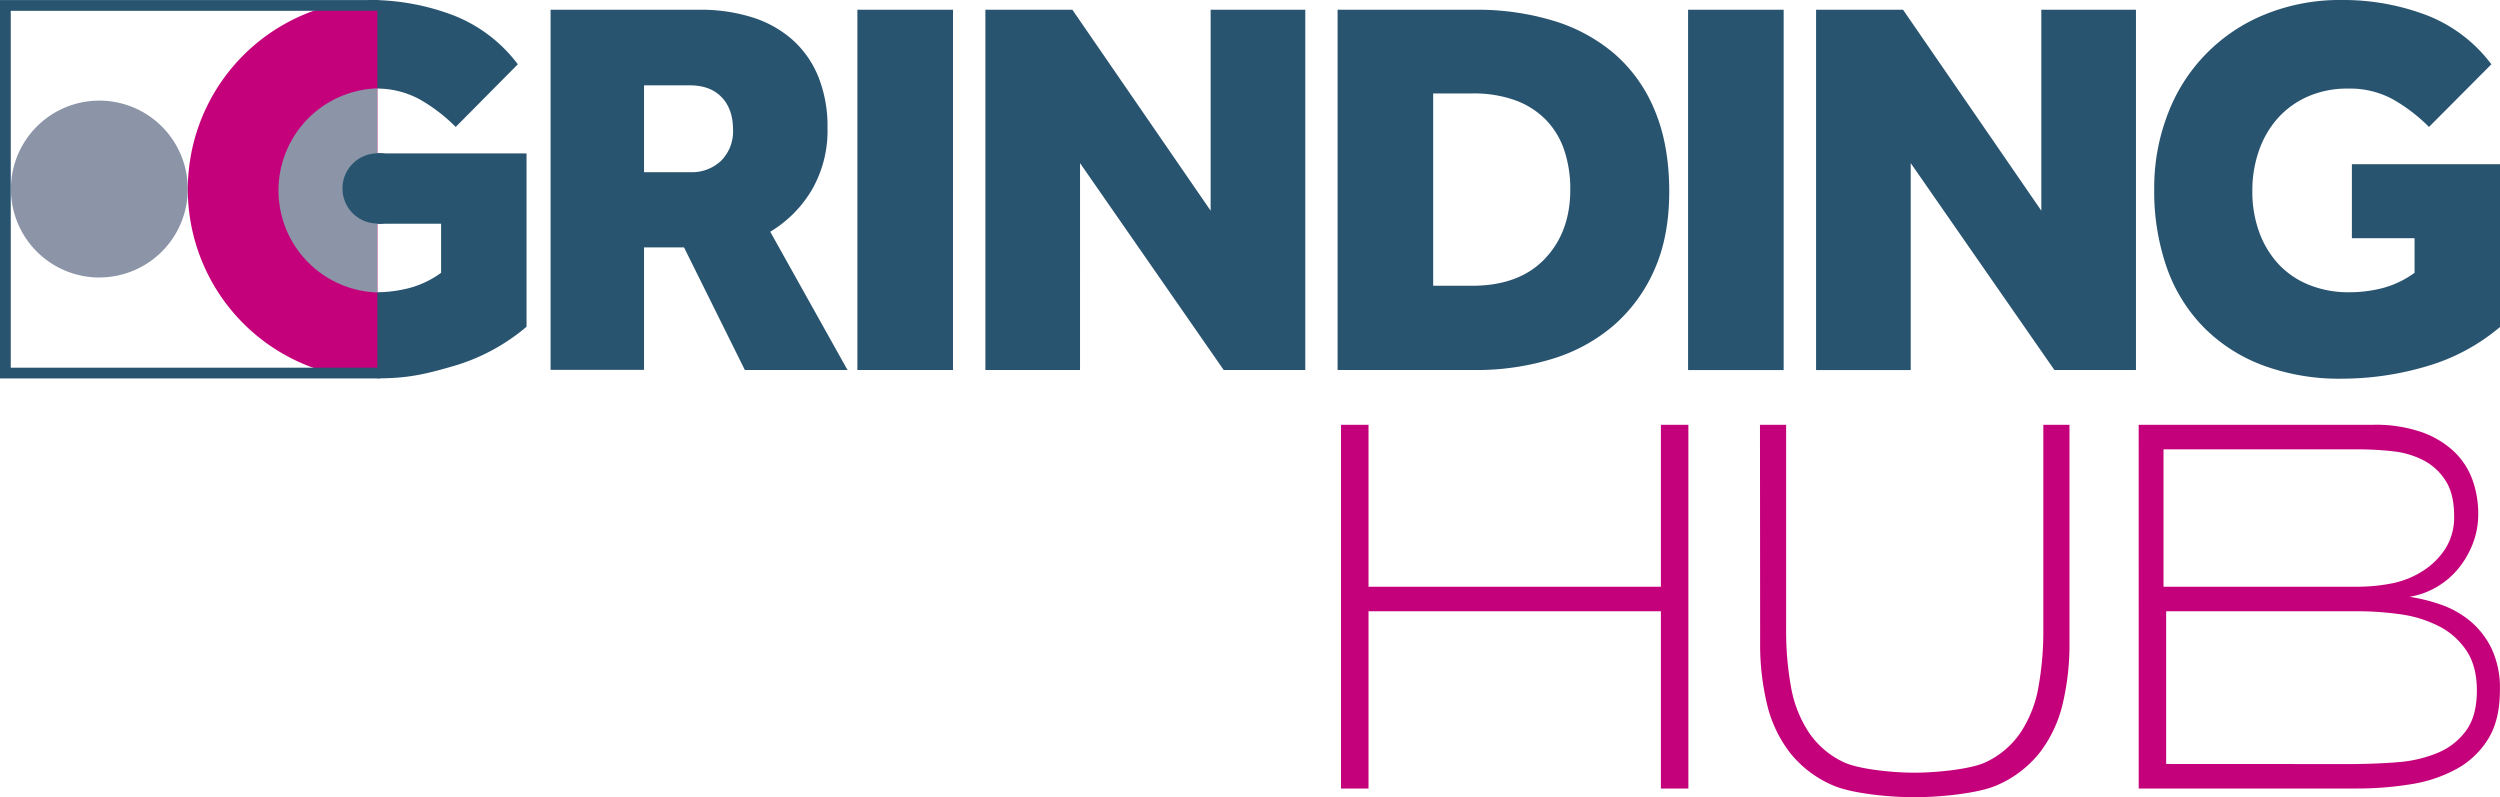 <?xml version="1.0" encoding="UTF-8"?>
<svg xmlns="http://www.w3.org/2000/svg" id="Ebene_1" data-name="Ebene 1" viewBox="0 0 739.63 235.86">
  <defs>
    <style>.cls-1{fill:#295470;}.cls-2{fill:#8b95a7;}.cls-3{fill:#c5007b;}</style>
  </defs>
  <path class="cls-1" d="M162.55,281c8.71,0,13.89-1.13,22.15-3.53a58.94,58.94,0,0,0,22-11.74V214.44H162.6v20.82h18.82v14.51a28.49,28.49,0,0,1-9.27,4.47,39,39,0,0,1-10.06,1.28,31,31,0,0,1-11.83-2.16,25.22,25.22,0,0,1-8.95-6.07,27.91,27.91,0,0,1-5.75-9.43,34.81,34.81,0,0,1-2.08-12.39,35.43,35.43,0,0,1,1.92-11.74,28.56,28.56,0,0,1,5.51-9.59,26.06,26.06,0,0,1,8.87-6.47,29.08,29.08,0,0,1,12.15-2.4,26.41,26.41,0,0,1,13.18,3.2,49.45,49.45,0,0,1,10.63,8.15l18.38-18.54a43.63,43.63,0,0,0-19.42-14.62,69.51,69.51,0,0,0-24.85-4.4" transform="translate(-50.92 -169.06)"></path>
  <path class="cls-1" d="M746.73,239.54h18.54v10.23a28.49,28.49,0,0,1-9.27,4.47,39,39,0,0,1-10.06,1.28,31,31,0,0,1-11.83-2.16,25.14,25.14,0,0,1-9-6.07,27.91,27.91,0,0,1-5.75-9.43,34.79,34.79,0,0,1-2.08-12.38,35.44,35.44,0,0,1,1.92-11.75,28.4,28.4,0,0,1,5.51-9.59,26,26,0,0,1,8.87-6.47,29,29,0,0,1,12.15-2.4,26.41,26.41,0,0,1,13.18,3.2,49.45,49.45,0,0,1,10.63,8.15L788,188.08a43.54,43.54,0,0,0-19.41-14.62,69.51,69.51,0,0,0-24.85-4.4,58.67,58.67,0,0,0-22.45,4.16,51.21,51.21,0,0,0-28.93,29.32A60.48,60.48,0,0,0,688.25,225,68.38,68.38,0,0,0,692,248.33,47.81,47.81,0,0,0,703,266a48.39,48.39,0,0,0,17.5,11.18,65.08,65.08,0,0,0,23.25,3.92,88.65,88.65,0,0,0,24.85-3.6,58.94,58.94,0,0,0,22-11.74V217.64H746.73Zm-158.52,39h28V217.32l42.51,61.21h24.13V171.94h-28v59.45l-40.91-59.45H588.21Zm-37.87,0h28.28V171.94H550.34Z" transform="translate(-50.92 -169.06)"></path>
  <path class="cls-1" d="M474.93,253.6V196.71h11.51a36.13,36.13,0,0,1,12.94,2.08,24.31,24.31,0,0,1,9,5.83,23.69,23.69,0,0,1,5.35,8.95,35.79,35.79,0,0,1,1.76,11.59q0,12.61-7.59,20.53t-21.49,7.91Zm-28.28,24.93H487.4a75.94,75.94,0,0,0,22.69-3.28,50.28,50.28,0,0,0,18.22-9.9,46.55,46.55,0,0,0,12.06-16.46q4.39-9.84,4.4-23.1,0-13.89-4.32-24.13a44.3,44.3,0,0,0-12-16.78,50.19,50.19,0,0,0-18.14-9.74,77.69,77.69,0,0,0-22.77-3.2H446.65Zm-104.2,0h28V217.32l42.51,61.21h24.13V171.94h-28v59.45l-40.91-59.45H342.45Zm-37.87,0h28.29V171.94H304.58ZM241.46,220V194.31H255q6.07,0,9.43,3.52t3.36,9.59a12.29,12.29,0,0,1-3.52,9.19A12.47,12.47,0,0,1,255.2,220Zm-27.65,58.49h27.65V242.25h11.83l18,36.28h30.37l-22.86-40.91a35.53,35.53,0,0,0,12.31-12.39,34.94,34.94,0,0,0,4.63-18.29,39.4,39.4,0,0,0-2.71-15.18,29.6,29.6,0,0,0-7.67-10.95,32.85,32.85,0,0,0-11.91-6.63,50.75,50.75,0,0,0-15.58-2.24H213.81Z" transform="translate(-50.92 -169.06)"></path>
  <path class="cls-2" d="M80.31,251.15A26.16,26.16,0,1,0,54.15,225a26.16,26.16,0,0,0,26.16,26.16" transform="translate(-50.92 -169.06)"></path>
  <path class="cls-3" d="M162.56,170c-3,0-6-.76-8.91-.3a56.1,56.1,0,0,0,.53,110.85c2.73.41,5.53-.37,8.38-.37" transform="translate(-50.92 -169.06)"></path>
  <path class="cls-3" d="M162.62,281.24" transform="translate(-50.92 -169.06)"></path>
  <path class="cls-2" d="M163.55,255.78" transform="translate(-50.92 -169.06)"></path>
  <path class="cls-1" d="M162.88,235.24a10.42,10.42,0,1,0-10.42-10.41,10.41,10.41,0,0,0,10.42,10.41" transform="translate(-50.92 -169.06)"></path>
  <path class="cls-2" d="M162.56,195.2a30.21,30.21,0,0,0-.48,60.37l.48,0" transform="translate(-50.92 -169.06)"></path>
  <polygon class="cls-1" points="112.45 111.96 0 111.96 0 0.02 112.04 0.02 112.04 3.2 3.18 3.2 3.18 108.78 112.45 108.78 112.45 111.96"></polygon>
  <path class="cls-1" d="M162.61,235.19a10.38,10.38,0,1,0-10.37-10.37,10.37,10.37,0,0,0,10.37,10.37" transform="translate(-50.92 -169.06)"></path>
  <path class="cls-3" d="M691.78,395.08V349.9h56.93a91.21,91.21,0,0,1,13.1,1,35.77,35.77,0,0,1,10.76,3.47,21.44,21.44,0,0,1,8,7.1q3.13,4.59,3.14,11.86,0,7.57-3.22,11.93a19.7,19.7,0,0,1-8.39,6.54,38.18,38.18,0,0,1-11.6,2.74c-4.29.38-10.17.57-14.46.57ZM691,342.64V302h57.55a93.25,93.25,0,0,1,10.89.64,25.52,25.52,0,0,1,8.73,2.74,17,17,0,0,1,6.35,6q2.46,3.89,2.46,10.33a17.41,17.41,0,0,1-2.54,9.6A22,22,0,0,1,768,337.8a26.63,26.63,0,0,1-8.73,3.71,52.53,52.53,0,0,1-10.72,1.13Zm-7.34,59.7H748a99.06,99.06,0,0,0,16.35-1.29,41.19,41.19,0,0,0,13.55-4.61,25,25,0,0,0,9.23-8.89q3.39-5.57,3.39-14.29A27.34,27.34,0,0,0,788,360.82a24.55,24.55,0,0,0-6.44-8.16,28.12,28.12,0,0,0-8.64-4.77,51.27,51.27,0,0,0-9.15-2.26A23.74,23.74,0,0,0,778.44,337a27.14,27.14,0,0,0,4.15-7.33,23.81,23.81,0,0,0,1.52-8.54,29.68,29.68,0,0,0-1.69-10.06A21.83,21.83,0,0,0,777,302.7a27.1,27.1,0,0,0-9.66-5.8,41.43,41.43,0,0,0-14.23-2.17H683.65Zm-112-42.92a75.66,75.66,0,0,0,2,17.83,37.87,37.87,0,0,0,6.78,14.44,32.55,32.55,0,0,0,12.67,9.68c5.27,2.36,16.33,3.55,24.18,3.55s19.18-1.19,24.44-3.55a32.55,32.55,0,0,0,12.67-9.68,37.87,37.87,0,0,0,6.78-14.44,75.66,75.66,0,0,0,2-17.83V294.73h-7.74v60.66A92.77,92.77,0,0,1,654,372.33a35.44,35.44,0,0,1-5.25,13.39,25.53,25.53,0,0,1-10.24,8.79c-4.3,2.1-14.55,3.15-21.22,3.15s-16.66-1.05-21-3.15a25.47,25.47,0,0,1-10.24-8.79,35.44,35.44,0,0,1-5.25-13.39,92.77,92.77,0,0,1-1.45-16.94V294.73h-7.74Zm-124,42.92h8.14V349.9h86.5v52.44h8.13V294.73h-8.13v47.91h-86.5V294.73h-8.14V402.34" transform="translate(-50.92 -169.06)"></path>
</svg>
